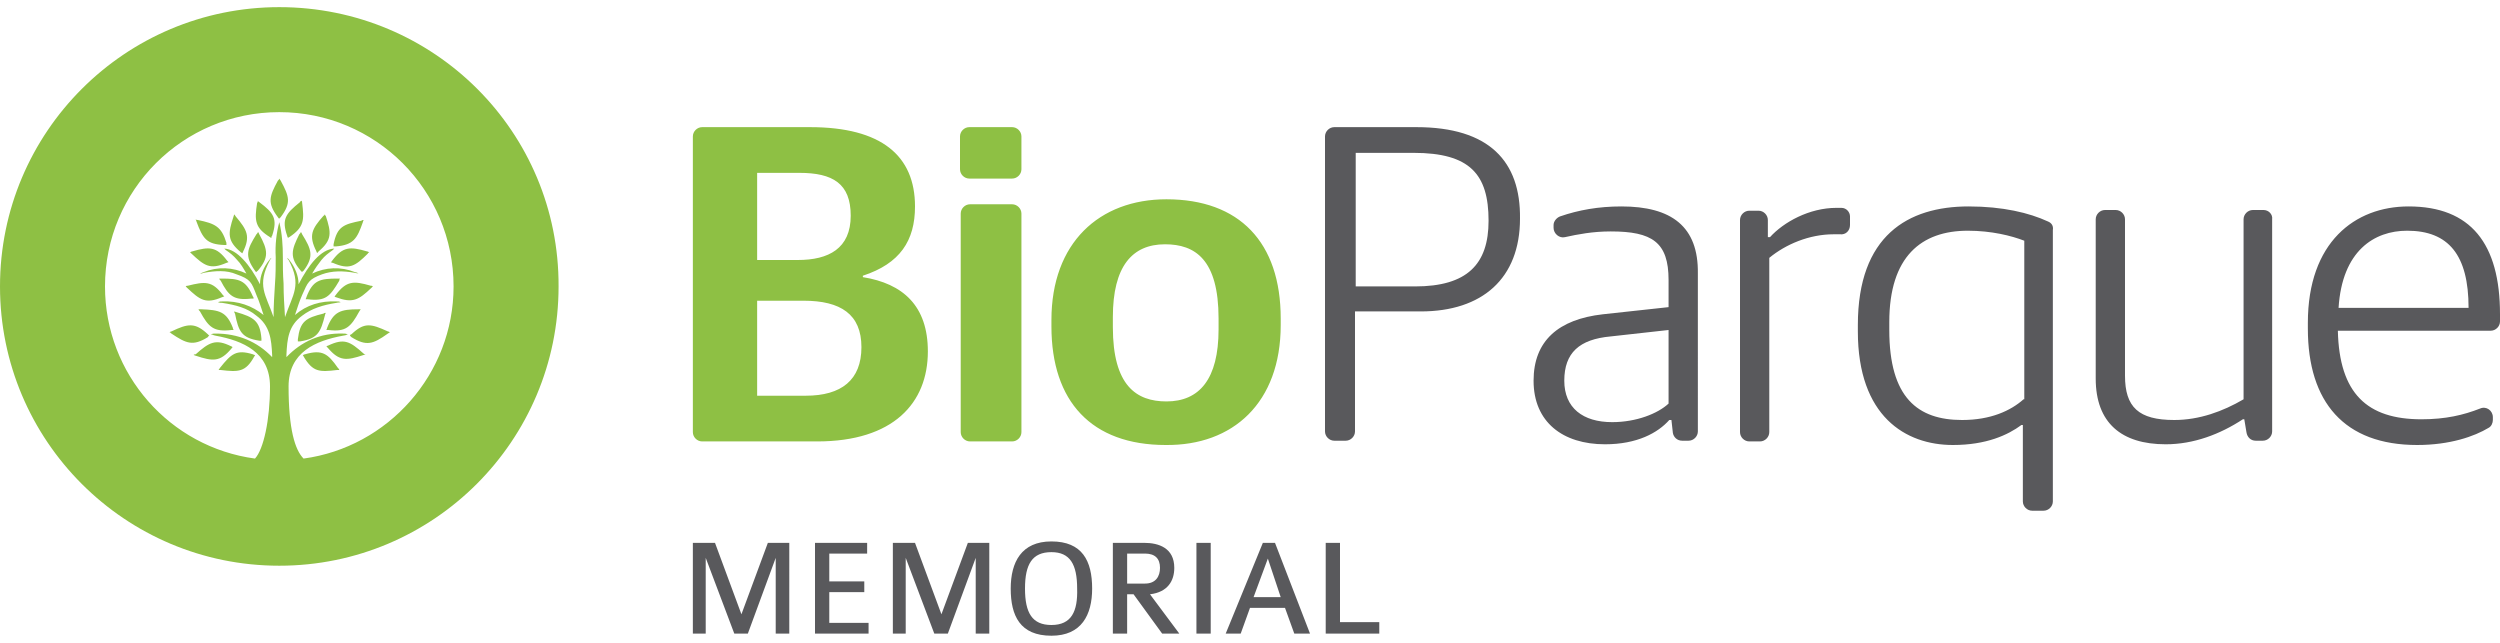<?xml version="1.0" encoding="utf-8"?>
<!-- Generator: Adobe Illustrator 25.2.1, SVG Export Plug-In . SVG Version: 6.00 Build 0)  -->
<svg version="1.1" id="Camada_1" xmlns="http://www.w3.org/2000/svg" xmlns:xlink="http://www.w3.org/1999/xlink" x="0px" y="0px"
	 viewBox="0 0 350 90" enable-background="new 0 0 350 90" xml:space="preserve">
<g>
	<path fill="#8EC044" d="M50.8,31.1c0-0.1,0.1-0.2,0.1-0.3c-0.1,0-0.2,0-0.3,0.1c-2.5,0.5-3.4,0.8-3.9,3.3c0,0.1,0,0.2,0,0.3H47
		C49.5,34.3,50,33.4,50.8,31.1 M51.7,35.3c-0.1,0-0.2-0.1-0.3-0.1c-2.4-0.7-3.4-0.7-4.9,1.3c-0.1,0.1-0.1,0.2-0.2,0.2
		c0.1,0,0.1,0.1,0.3,0.1c2.3,1,3.1,0.5,4.9-1.3C51.5,35.4,51.6,35.4,51.7,35.3 M52,40.3c0.1-0.1,0.2-0.2,0.2-0.2
		C52.1,40,52,40,51.9,40c-2.4-0.7-3.4-0.7-4.9,1.3c-0.1,0.1-0.1,0.2-0.2,0.2c0.1,0,0.1,0.1,0.2,0.1C49.4,42.5,50.2,42,52,40.3
		 M39.1,1C17.5,1,0,18.5,0,40.1c0,21.6,17.5,39.1,39.1,39.1s39.1-17.5,39.1-39.1C78.3,18.5,60.8,1,39.1,1 M42.5,64.2
		c-1.2-1.2-2.1-4.1-2.1-10.1c0-4.8,3.8-6.4,7.6-7.1c0.5-0.1,0.2,0,0.7-0.2c-0.4-0.1-0.3-0.1-0.7-0.1c-3.1-0.1-5.8,1.1-7.9,3.3
		c0-0.1,0-0.2,0-0.3c0.1-2.3,0.3-4.1,2.2-5.5c1.3-1,2.9-1.5,4.8-1.8c0.4-0.1,0.2,0,0.6-0.1c-0.3-0.1-0.2-0.1-0.6-0.1
		c-2.2-0.1-4.2,0.5-5.8,1.9c0.3-0.9,0.6-1.9,1-2.8c0.8-1.8,0.9-2.2,2.8-2.9c1.4-0.5,2.9-0.5,4.6-0.2c0.3,0.1,0.2,0,0.5,0.1
		c-0.3-0.2-0.2-0.1-0.5-0.2c-2-0.8-4.1-0.7-6,0.2c0.4-0.7,0.9-1.4,1.3-1.9c0.5-0.6,0.9-0.9,1.6-1.4c0.1-0.1,0.2-0.2,0.2-0.2
		c-1.9,0.1-3.6,2.3-5,5c0-1.2-0.5-2.4-1.3-3.4c-0.1-0.2-0.1-0.1-0.3-0.3c0.1,0.2,0,0.1,0.2,0.3c1.9,3.5,0.6,4.8-0.5,8
		c-0.1-1.6-0.2-3.1-0.2-4.7c-0.1-1.3-0.1-2.5-0.1-3.7c0-1.6-0.1-3.3-0.5-4.9c-0.4,1.5-0.6,3.2-0.5,4.9c0,1.2,0,2.4-0.1,3.7
		c-0.1,1.6-0.2,3.1-0.2,4.7c-1.1-3.2-2.4-4.4-0.5-8c0.1-0.2,0.1-0.1,0.2-0.3c-0.2,0.1-0.1,0.1-0.3,0.3c-0.8,1-1.3,2.2-1.3,3.4
		c-1.4-2.7-3.2-4.9-5-5c0,0,0.1,0.1,0.2,0.2c0.6,0.4,1.1,0.8,1.6,1.4c0.5,0.5,0.9,1.2,1.3,1.9c-1.9-0.9-4-1-6-0.2
		c-0.3,0.1-0.2,0.1-0.5,0.2c0.3,0,0.2,0,0.5-0.1c1.7-0.3,3.2-0.4,4.6,0.2c2,0.7,2.1,1.1,2.8,2.9c0.4,0.9,0.7,1.9,1,2.8
		c-1.6-1.3-3.6-2-5.8-1.9c-0.3,0-0.2,0-0.6,0.1c0.4,0.1,0.2,0.1,0.6,0.1c1.9,0.3,3.5,0.7,4.8,1.8c1.9,1.4,2.1,3.3,2.2,5.5
		c0,0.1,0,0.2,0,0.3c-2.1-2.2-4.8-3.3-7.9-3.3c-0.4,0-0.3,0-0.7,0.1c0.5,0.1,0.2,0.1,0.7,0.2c3.8,0.7,7.6,2.3,7.6,7.1
		c0,4.7-0.9,8.8-2.1,10.1c-11.9-1.6-21-11.8-21-24.1c0-13.5,10.9-24.4,24.4-24.4s24.4,10.9,24.4,24.4C63.5,52.4,54.3,62.6,42.5,64.2
		 M49.2,46.8C49.1,46.8,49,46.9,49,47c0,0,0.1,0.1,0.2,0.2c2.1,1.3,3,1,5.1-0.5c0.1-0.1,0.2-0.1,0.3-0.2c-0.1,0-0.2-0.1-0.3-0.1
		C51.9,45.3,51,45.1,49.2,46.8 M42.7,49.6c-0.1,0-0.2,0.1-0.3,0.1c0,0.1,0.1,0.1,0.1,0.2c1.3,2.2,2.2,2.2,4.7,1.9c0.1,0,0.2,0,0.3,0
		c0-0.1-0.1-0.2-0.2-0.3C45.9,49.5,45.1,48.9,42.7,49.6 M41.7,47.5c0,0.1,0,0.2,0,0.3c0.1,0,0.2,0,0.3,0c2.5-0.4,2.9-1.3,3.5-3.7
		c0-0.1,0.1-0.2,0.1-0.3c-0.1,0-0.2,0-0.3,0.1C42.8,44.5,42,45,41.7,47.5 M45.5,30c-0.1,0.1-0.1,0.2-0.2,0.2c-1.7,1.9-2.1,2.8-1,5
		c0,0.1,0.1,0.2,0.1,0.2c0.1,0,0.1-0.1,0.2-0.2c1.9-1.6,1.8-2.6,1-5C45.5,30.2,45.5,30.1,45.5,30 M47.6,39h-0.3
		c-2.5,0-3.5,0.2-4.4,2.6c0,0.1-0.1,0.2-0.1,0.3c0.1,0,0.2,0,0.3,0c2.5,0.3,3.1-0.4,4.4-2.6C47.5,39.1,47.6,39,47.6,39 M50.3,43.6
		c0.1-0.1,0.1-0.2,0.2-0.3h-0.3c-2.5,0-3.5,0.3-4.4,2.6c0,0.1-0.1,0.2-0.1,0.3c0.1,0,0.2,0,0.3,0C48.4,46.5,49.1,45.8,50.3,43.6
		 M27.7,30.8c-0.1,0-0.2,0-0.3-0.1c0,0.1,0.1,0.2,0.1,0.3c0.9,2.4,1.4,3.2,3.9,3.3h0.3c0-0.1,0-0.2,0-0.3
		C31,31.7,30.1,31.3,27.7,30.8 M27.8,43.3c0,0.1,0.1,0.2,0.2,0.3c1.2,2.2,1.9,2.9,4.4,2.6c0.1,0,0.2,0,0.3,0c0-0.1-0.1-0.1-0.1-0.3
		c-0.9-2.3-1.9-2.5-4.4-2.6H27.8z M26,40.1c0.1,0.1,0.1,0.1,0.2,0.2c1.8,1.7,2.6,2.3,4.9,1.3c0.1,0,0.2-0.1,0.3-0.1
		c0,0-0.1-0.1-0.2-0.2c-1.5-2-2.5-1.9-4.9-1.3C26.2,40,26.1,40,26,40.1 M35.2,41.8c0.1,0,0.2,0,0.3,0c0-0.1,0-0.2-0.1-0.3
		C34.4,39.2,33.5,39,31,39h-0.3c0,0.1,0.1,0.2,0.2,0.3C32,41.4,32.7,42.1,35.2,41.8 M36.3,47.7c0.1,0,0.2,0,0.3,0c0-0.1,0-0.2,0-0.3
		c-0.2-2.5-1.1-3-3.5-3.7c-0.1,0-0.2-0.1-0.3-0.1c0,0.1,0,0.2,0.1,0.3C33.4,46.4,33.8,47.3,36.3,47.7 M29.3,47c0,0-0.1-0.1-0.2-0.2
		c-1.8-1.7-2.8-1.5-5.1-0.4c-0.1,0-0.2,0.1-0.3,0.1c0.1,0,0.2,0.1,0.3,0.2c2.1,1.4,3,1.8,5.1,0.5C29.2,47,29.3,47,29.3,47
		 M27.1,49.7c0.1,0,0.2,0.1,0.3,0.1c2.4,0.8,3.4,0.9,5-1c0.1-0.1,0.1-0.2,0.2-0.2c-0.1,0-0.1-0.1-0.2-0.1c-2.2-1.1-3.1-0.6-5,1.1
		C27.3,49.6,27.2,49.6,27.1,49.7 M30.8,51.5c-0.1,0.1-0.1,0.2-0.2,0.3c0.1,0,0.2,0,0.3,0c2.5,0.3,3.5,0.3,4.7-1.9
		c0.1-0.1,0.1-0.2,0.1-0.2c-0.1,0-0.1,0-0.3-0.1C33.1,48.9,32.4,49.5,30.8,51.5 M36.3,28.3c-0.1-0.1-0.2-0.1-0.2-0.2
		c0,0.1,0,0.2-0.1,0.3c-0.4,2.5-0.3,3.5,1.8,4.8c0.1,0.1,0.2,0.1,0.2,0.1c0-0.1,0-0.2,0.1-0.3C38.9,30.6,38.3,29.8,36.3,28.3
		 M39.3,25.3c-0.1-0.1-0.1-0.2-0.2-0.3c0,0.1-0.1,0.2-0.2,0.3c-1.2,2.2-1.5,3.1,0,5.1c0.1,0.1,0.1,0.2,0.2,0.2c0,0,0.1-0.1,0.2-0.2
		C40.8,28.4,40.5,27.5,39.3,25.3 M42.3,28.4c0-0.1,0-0.2-0.1-0.3c-0.1,0.1-0.2,0.1-0.2,0.2c-2,1.6-2.6,2.4-1.8,4.7
		c0,0.1,0.1,0.2,0.1,0.3c0.1,0,0.1-0.1,0.2-0.1C42.6,31.8,42.6,30.8,42.3,28.4 M42.1,32.5c0,0.1-0.1,0.2-0.2,0.3
		c-1.1,2.2-1.4,3.2,0.2,5.1c0.1,0.1,0.1,0.1,0.2,0.2c0-0.1,0.1-0.1,0.2-0.2c1.5-2,1.1-3-0.2-5.1C42.2,32.6,42.2,32.5,42.1,32.5
		 M50.9,49.5c-1.9-1.7-2.7-2.2-5-1.1c-0.1,0-0.2,0.1-0.2,0.1c0,0,0.1,0.1,0.2,0.2c1.6,1.9,2.6,1.8,5,1c0.1,0,0.2-0.1,0.3-0.1
		C51.1,49.6,51,49.6,50.9,49.5 M26.9,35.2c-0.1,0-0.2,0.1-0.3,0.1c0.1,0.1,0.1,0.1,0.2,0.2c1.8,1.7,2.6,2.3,4.9,1.3
		c0.1,0,0.2-0.1,0.3-0.1c-0.1-0.1-0.1-0.1-0.2-0.2C30.3,34.5,29.3,34.5,26.9,35.2 M36.1,32.5c0,0.1-0.1,0.2-0.2,0.3
		c-1.3,2.1-1.7,3-0.2,5.1c0.1,0.1,0.1,0.2,0.2,0.2c0-0.1,0.1-0.1,0.2-0.2c1.6-1.9,1.4-2.9,0.2-5.1C36.2,32.6,36.2,32.5,36.1,32.5
		 M32.8,30c0,0.1-0.1,0.2-0.1,0.3c-0.8,2.4-0.9,3.4,1,5c0.1,0.1,0.2,0.1,0.2,0.2c0-0.1,0.1-0.1,0.1-0.2c1.1-2.2,0.6-3.1-1-5
		C32.9,30.2,32.9,30.1,32.8,30 M98.3,61.8h16.1c10.7,0,15.5-5.4,15.5-12.6c0-6.4-3.5-9.5-9.1-10.4v-0.2c5.2-1.7,7.3-4.9,7.3-9.7
		c0-7.1-4.7-11.1-14.7-11.1H98.3c-0.7,0-1.3,0.6-1.3,1.3v41.4C97,61.2,97.6,61.8,98.3,61.8 M106,24.2h5.9c4.7,0,7.2,1.5,7.2,6
		c0,4.6-3.1,6.2-7.4,6.2H106V24.2z M106,42.1h6.5c5.2,0,8.1,1.9,8.1,6.5c0,4.6-2.8,6.8-7.8,6.8H106V42.1z M135.7,25h6
		c0.7,0,1.3-0.6,1.3-1.3v-4.6c0-0.7-0.6-1.3-1.3-1.3h-6c-0.7,0-1.3,0.6-1.3,1.3v4.6C134.4,24.4,135,25,135.7,25 M135.8,61.8h5.9
		c0.7,0,1.3-0.6,1.3-1.3V29.9c0-0.7-0.6-1.3-1.3-1.3h-5.9c-0.7,0-1.3,0.6-1.3,1.3v30.6C134.5,61.2,135.1,61.8,135.8,61.8
		 M179.3,45.5v-0.9c0-10.7-5.8-16.7-16-16.7c-9.4,0-16.1,6.1-16.1,16.9v0.9c0,10.5,5.6,16.6,16,16.6
		C172.6,62.4,179.3,56.4,179.3,45.5 M155.8,45.8v-1.4c0-7.1,2.7-10.2,7.3-10.2c4.2,0,7.5,2.1,7.5,10.4v1.5c0,7-2.7,10.1-7.3,10.1
		C159.1,56.2,155.8,54,155.8,45.8"/>
	<path fill="#59595C" d="M198.3,17.8h-11.5c-0.7,0-1.3,0.6-1.3,1.3v41.3c0,0.7,0.6,1.3,1.3,1.3h1.6c0.7,0,1.3-0.6,1.3-1.3V43.6h9.2
		c8.6,0,13.9-4.6,13.9-13C212.9,22.6,208.5,17.8,198.3,17.8z M198.1,40.1h-8.3V21.4h8.1c7.9,0,10.5,3,10.5,9.5
		C208.4,37,205.4,40.1,198.1,40.1z M286.7,31c-2.6-1.2-6.3-2.1-11.1-2.1c-8.5,0-15.5,4.1-15.5,16.6v0.9c0,11.9,6.7,15.9,13.3,15.9
		c4.7,0,7.7-1.4,9.6-2.8h0.2v10.7c0,0.7,0.6,1.3,1.3,1.3h1.6c0.7,0,1.3-0.6,1.3-1.3V32.2C287.5,31.6,287.2,31.2,286.7,31z
		 M283.3,55.9c-1.8,1.6-4.6,2.9-8.6,2.9c-6.2,0-10.2-3.1-10.2-12.6v-1.1c0-9.2,4.5-12.8,11-12.8c3.3,0,6.1,0.7,7.9,1.4V55.9z
		 M316.9,29.4h-1.5c-0.7,0-1.3,0.6-1.3,1.3v25.2c-2.9,1.7-6.2,2.9-9.7,2.9c-5,0-6.9-1.8-6.9-6.2V30.7c0-0.7-0.6-1.3-1.3-1.3h-1.5
		c-0.7,0-1.3,0.6-1.3,1.3v22.3c0,6.2,3.6,9.2,9.8,9.2c3.9,0,7.6-1.4,10.8-3.5h0.2l0.3,1.8c0.1,0.7,0.6,1.2,1.3,1.2h1
		c0.7,0,1.3-0.6,1.3-1.3V30.7C318.2,30,317.6,29.4,316.9,29.4z M337.2,28.9c-7.5,0-14.1,5-14.1,16.3V46c0,10.3,5.1,16.3,15.3,16.3
		c4.6,0,8-1.2,10-2.4c0.4-0.2,0.6-0.7,0.6-1.1v-0.4c0-0.9-0.9-1.6-1.8-1.2c-2.3,0.9-4.8,1.5-8.2,1.5c-7.6,0-11.5-3.6-11.7-12.4h21.4
		c0.7,0,1.3-0.6,1.3-1.3V44C350,34.1,345.9,28.9,337.2,28.9z M327.4,43.1c0.5-8,5-10.8,9.6-10.8c5.8,0,8.6,3.4,8.6,10.8H327.4z
		 M257.8,29.1c-0.3,0-0.5,0-0.7,0c-3.8,0-7.4,2-9.3,4.1h-0.3v-2.4c0-0.7-0.6-1.3-1.3-1.3h-1.3c-0.7,0-1.3,0.6-1.3,1.3v29.7
		c0,0.7,0.6,1.3,1.3,1.3h1.5c0.7,0,1.3-0.6,1.3-1.3V36.1c2.3-1.9,5.6-3.3,9-3.3c0.3,0,0.6,0,0.9,0c0.8,0.1,1.4-0.5,1.4-1.3v-1.2
		C259,29.7,258.5,29.1,257.8,29.1z M227,28.9c-3.2,0-6,0.5-8.6,1.4c-0.5,0.2-0.9,0.7-0.9,1.2v0.4c0,0.8,0.8,1.5,1.6,1.3
		c1.8-0.4,3.9-0.8,6.4-0.8c5.8,0,8.1,1.5,8.1,6.8v3.8l-9.2,1c-6.2,0.7-9.7,3.7-9.7,9.3c0,5.8,4.1,8.9,10,8.9c4.5,0,7.4-1.6,9-3.4
		h0.3l0.2,1.8c0.1,0.6,0.6,1.1,1.3,1.1h0.9c0.7,0,1.3-0.6,1.3-1.3V38.3C237.8,31.7,234,28.9,227,28.9z M233.6,56.5
		c-1.5,1.4-4.5,2.6-7.9,2.6c-4.1,0-6.7-2-6.7-5.8c0-3.9,2.1-5.8,6.5-6.2l8.1-0.9V56.5z M116.1,82.9h4.9v-1.5h-4.9v-3.9h5.3V76h-7.3
		v12.7h7.5v-1.5h-5.5V82.9z M131.8,86l-3.7-10H125v12.7h1.8V78.1l4,10.6h1.9l3.9-10.6v10.6h1.9V76h-3L131.8,86z M187.6,76h-2v12.7
		h7.5v-1.6h-5.5V76z M103.8,86l-3.7-10H97v12.7h1.8V78.1l4,10.6h1.9l3.9-10.6v10.6h1.9V76h-3L103.8,86z M147.2,75.8
		c-4.2,0-5.7,2.9-5.7,6.6c0,3.8,1.3,6.6,5.7,6.6c4.2,0,5.7-2.9,5.7-6.6C152.9,78.5,151.5,75.8,147.2,75.8z M147.2,87.5
		c-2.7,0-3.7-1.7-3.7-5.1c0-3.4,1-5.1,3.7-5.1c2.6,0,3.6,1.7,3.6,5.1C150.9,85.6,150,87.5,147.2,87.5z M167.5,88.7h2V76h-2V88.7z
		 M164.4,79.5c0-2.8-2.2-3.5-4.2-3.5h-4.4v12.7h2v-5.5h0.9l4,5.5h2.4l-4.1-5.5C163.5,82.9,164.4,81.3,164.4,79.5z M157.8,81.7v-4.2
		h2.5c1.4,0,2.1,0.7,2.1,2c0,1.2-0.6,2.2-2.1,2.2H157.8z M176.8,76l-5.2,12.7h2.1l1.3-3.6h4.9l1.3,3.6h2.2L178.5,76H176.8z
		 M175.5,83.6l2-5.4l1.8,5.4H175.5z"/>
</g>
</svg>

